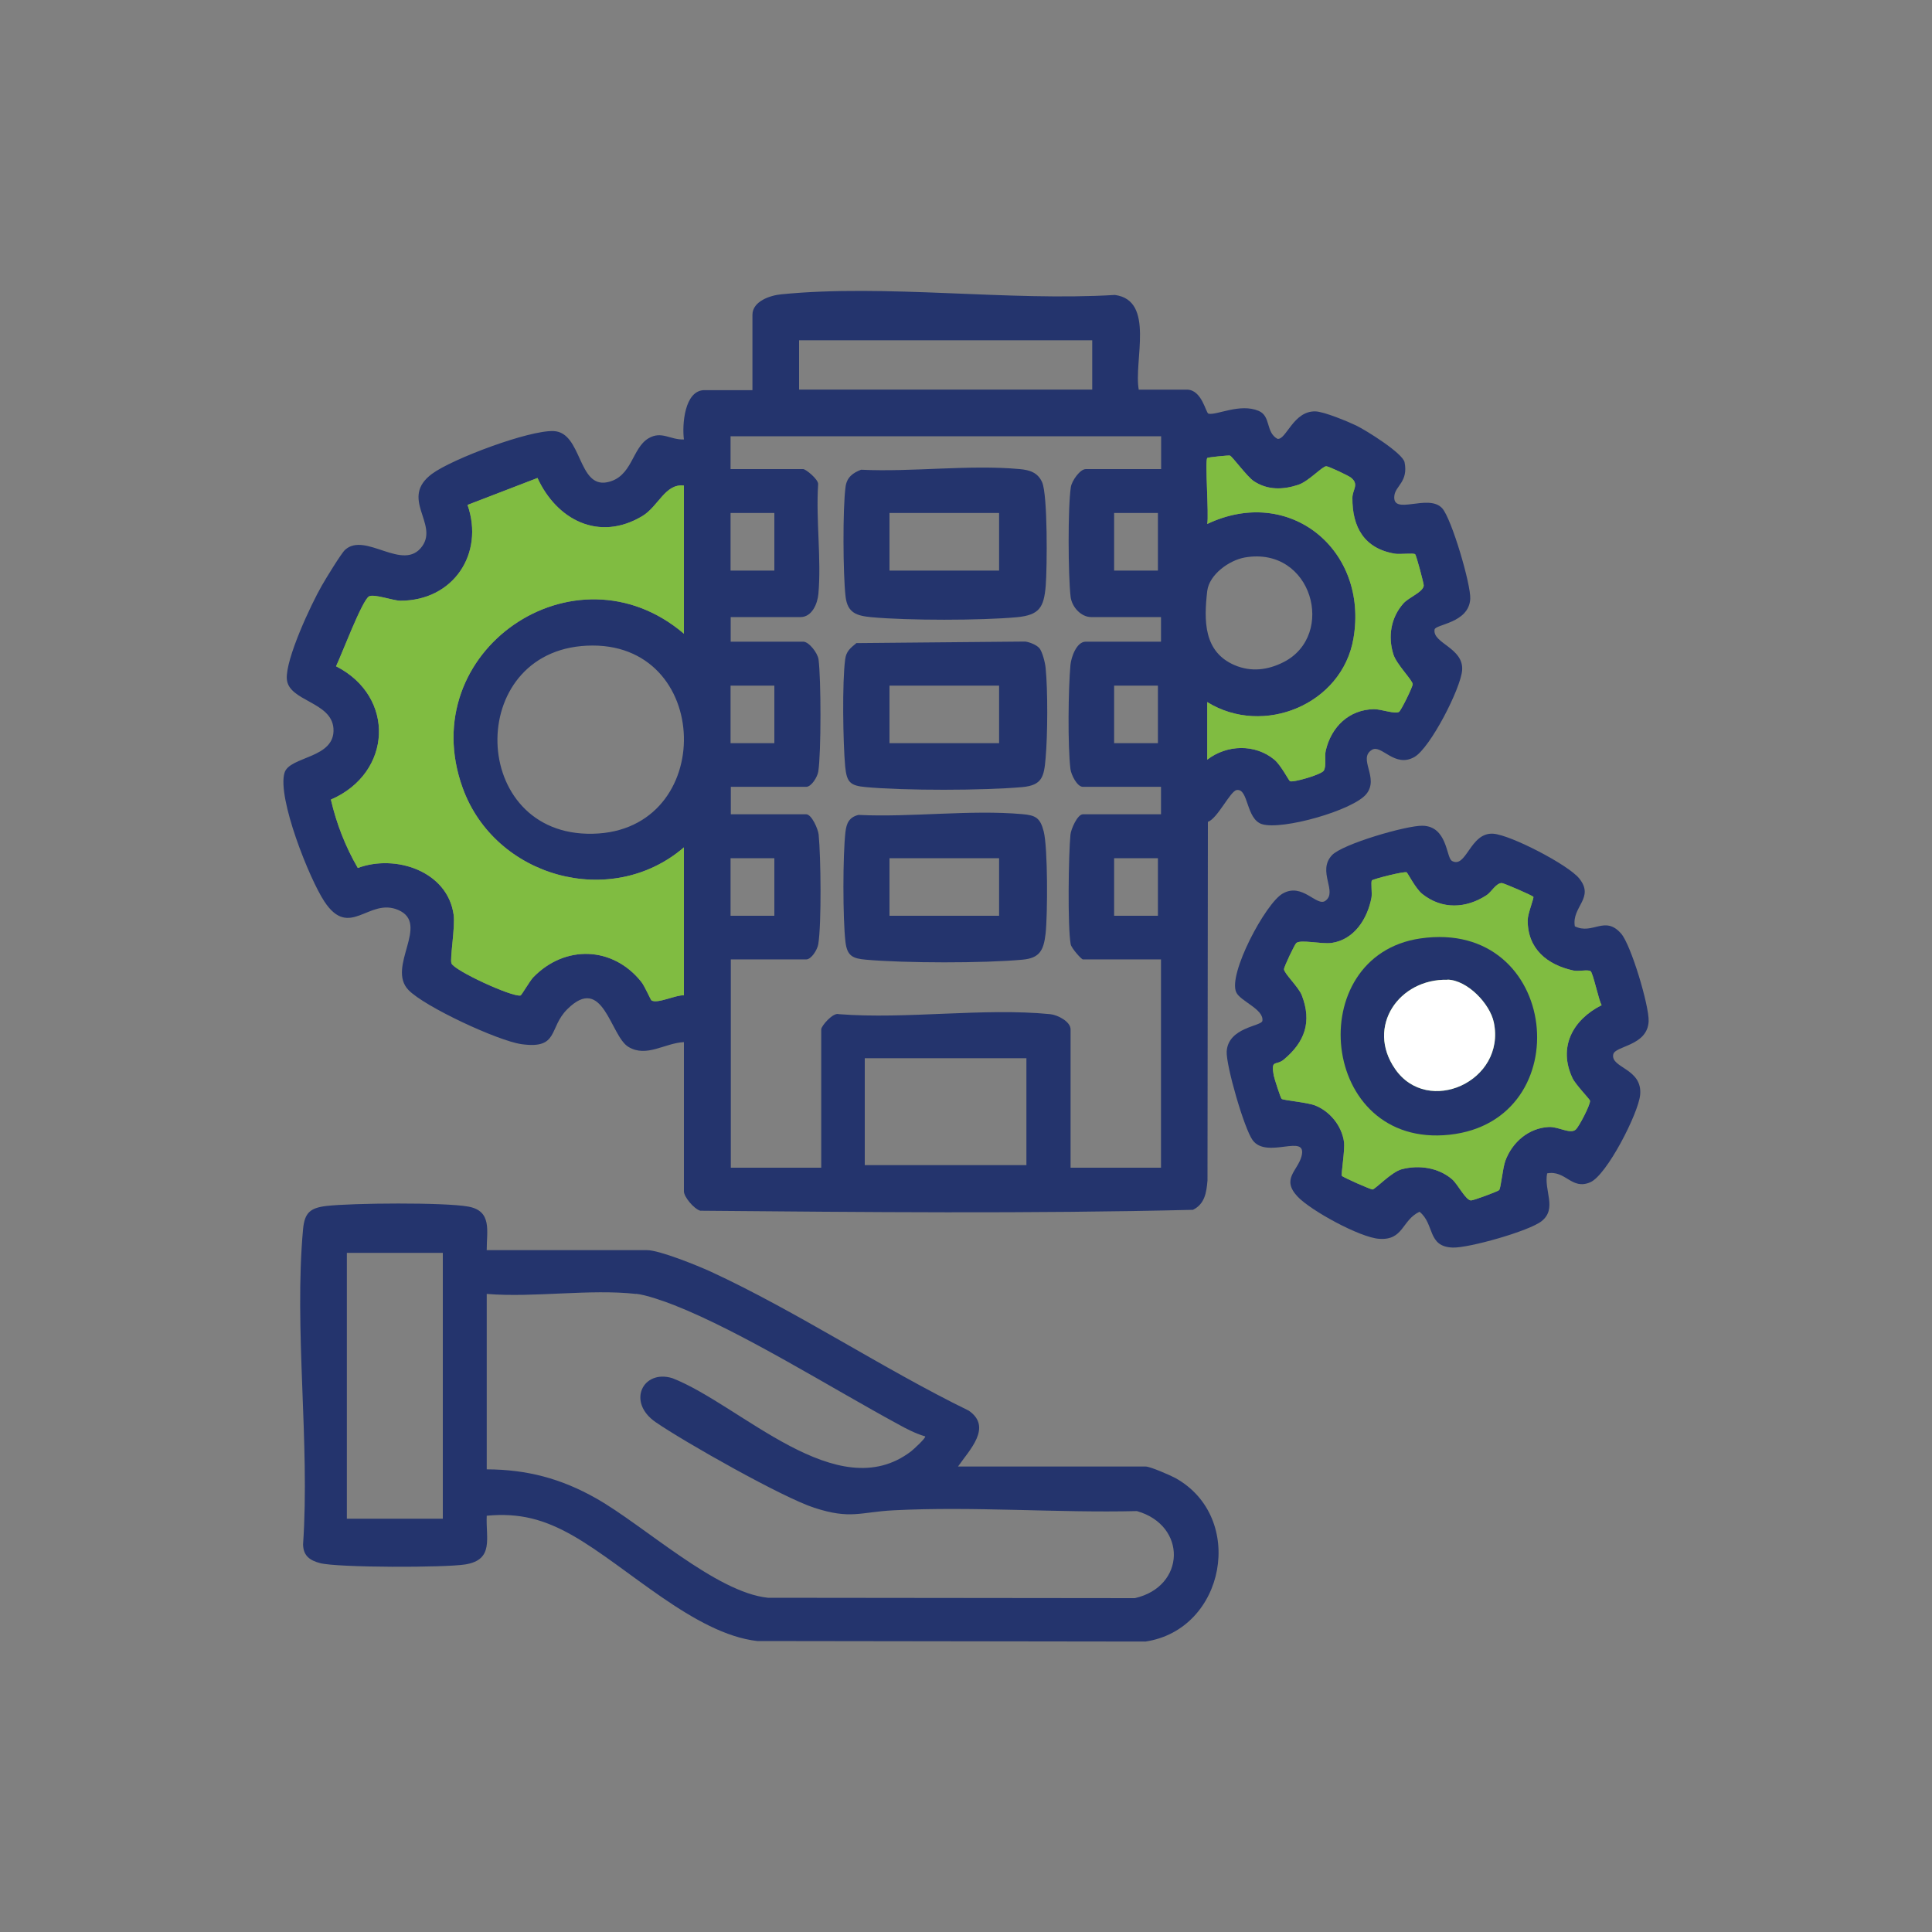 <?xml version="1.0" encoding="UTF-8"?>
<svg id="Layer_1" data-name="Layer 1" xmlns="http://www.w3.org/2000/svg" width="150" height="150" viewBox="0 0 150 150">
  <rect x="0" y="0" width="150" height="150" fill="#808080" stroke="none"/>
  <defs>
    <style>
      .cls-1 {
        fill: #fff;
      }

      .cls-2 {
        fill: #80bc41;
      }

      .cls-3 {
        fill: #24346d;
      }
    </style>
  </defs>
  <path class="cls-3" d="M88.42,30.25h3.72c1.19,0,1.47,1.82,1.69,1.87.66.13,2.44-.83,3.89-.22.97.41.53,1.66,1.46,2.17.67.12,1.23-2.18,2.95-2.13.67.02,2.5.78,3.17,1.1.78.38,3.6,2.14,3.75,2.85.3,1.5-.7,1.83-.79,2.58-.21,1.63,2.64-.19,3.71.99.73.8,2.25,5.96,2.18,7.05-.12,1.88-2.71,1.95-2.77,2.37-.17,1.07,2.26,1.41,2.14,3.15-.1,1.41-2.47,6.03-3.7,6.74-1.55.89-2.57-1.02-3.31-.55-1.11.69.59,2.15-.42,3.42s-6.53,2.83-8.1,2.35c-1.27-.39-1.04-2.81-1.98-2.65-.49.08-1.48,2.21-2.23,2.47l-.03,27.84c-.08.94-.21,1.83-1.13,2.28-12.71.31-25.52.18-38.25.07-.48-.13-1.27-1.07-1.27-1.5v-11.59c-1.49.07-2.9,1.22-4.31.37s-1.95-5.7-4.74-2.93c-1.47,1.45-.63,3.12-3.55,2.72-1.82-.25-7.52-2.9-8.78-4.2-1.74-1.79,1.71-5.14-.8-6.22-2.29-.99-3.77,2.31-5.73-.65-1.17-1.76-3.68-8.06-3.1-10,.39-1.31,3.96-1.09,3.8-3.44-.14-2.09-3.5-2.11-3.62-3.84-.11-1.55,1.88-5.8,2.72-7.26.29-.51,1.49-2.48,1.8-2.77,1.58-1.44,4.52,1.77,5.99-.28,1.27-1.77-1.78-3.73.76-5.62,1.58-1.17,7.56-3.41,9.45-3.32,2.21.1,1.86,4.44,4.16,3.97,1.95-.4,1.9-2.64,3.2-3.41,1.02-.6,1.68.13,2.75.09-.15-1.13.04-3.83,1.6-3.83h3.72v-5.85c0-1.05,1.38-1.51,2.24-1.59,8.13-.81,17.62.55,25.9.05,3.15.42,1.43,5.16,1.86,7.39ZM84.8,26.42h-22.76v3.83h22.76v-3.83ZM90.12,33.87h-33.4v2.55h5.64c.2,0,1.2.81,1.16,1.18-.18,2.75.26,5.81.02,8.51-.07.77-.5,1.8-1.39,1.8h-5.42v1.91h5.64c.43,0,1.11.87,1.18,1.37.2,1.49.21,7.27-.02,8.72-.07.42-.53,1.18-.94,1.18h-5.85v2.13h5.85c.43,0,.93,1.16.97,1.58.17,1.71.23,6.91-.03,8.51-.07.42-.53,1.18-.94,1.18h-5.85v16.17h7.02v-10.74c0-.26.92-1.34,1.37-1.18,5.26.41,11.24-.51,16.41,0,.59.06,1.58.58,1.58,1.18v10.74h7.02v-16.17h-6.06c-.12,0-.89-.87-.95-1.17-.25-1.33-.17-7.01-.02-8.52.04-.42.54-1.58.97-1.58h6.06v-2.13h-6.06c-.46,0-.91-.94-.97-1.37-.22-1.81-.17-6.23,0-8.1.06-.61.48-1.8,1.18-1.8h5.85v-1.91h-5.42c-.79,0-1.51-.79-1.6-1.59-.19-1.62-.22-6.96.02-8.5.07-.48.71-1.4,1.16-1.4h5.85v-2.55ZM93.73,35.57c-.19.17.14,4.43,0,5.11,6.41-3.04,12.54,2.03,11.35,8.9-.88,5.11-6.99,7.63-11.35,4.93v4.47c1.52-1.17,3.71-1.24,5.21,0,.52.44,1.12,1.62,1.21,1.67.23.13,2.45-.51,2.63-.82.22-.38.04-1.07.15-1.55.43-1.85,1.81-3.19,3.75-3.22.56,0,1.63.4,1.94.21.16-.1,1.06-1.93,1.06-2.15,0-.3-1.26-1.54-1.5-2.32-.43-1.37-.2-2.84.77-3.94.44-.5,1.54-.88,1.59-1.4.01-.13-.57-2.34-.67-2.43-.12-.11-1.18.02-1.56-.04-2.39-.39-3.33-2.07-3.31-4.34,0-.63.56-1.05-.13-1.58-.2-.15-1.71-.87-1.9-.87-.31,0-1.36,1.17-2.17,1.44-1.18.39-2.37.43-3.45-.28-.52-.34-1.68-1.93-1.86-1.99-.08-.03-1.71.13-1.77.19ZM53.1,37.7c-1.46-.18-1.98,1.63-3.25,2.38-3.35,1.99-6.62.29-8.12-2.97l-5.43,2.09c1.32,3.8-1.11,7.44-5.21,7.44-.57,0-2.08-.56-2.45-.33-.55.35-2.14,4.58-2.55,5.42,4.63,2.35,4.38,8.28-.4,10.35.43,1.86,1.13,3.66,2.09,5.31,2.92-1.09,6.97.24,7.44,3.63.13.96-.3,3.39-.17,3.77.18.55,4.69,2.63,5.36,2.5.09-.02.72-1.13.99-1.41,2.46-2.54,6.18-2.42,8.39.35.27.34.72,1.39.79,1.44.46.29,1.93-.45,2.52-.39v-11.49c-5.66,4.86-14.68,2.32-17.18-4.62-3.83-10.6,8.71-19.19,17.18-11.97v-11.49ZM60.12,39.83h-3.4v4.47h3.4v-4.47ZM89.9,39.83h-3.4v4.47h3.4v-4.47ZM96.66,43.28c-1.22.21-2.77,1.32-2.93,2.6-.27,2.32-.28,4.73,2.12,5.76,1.28.55,2.59.39,3.82-.24,4.08-2.09,2.21-9.01-3.01-8.12ZM46.01,50.12c-9.8.01-9.75,14.35-.46,14.61,10,.28,9.98-14.62.46-14.61ZM60.12,53.23h-3.4v4.47h3.4v-4.47ZM89.9,53.23h-3.4v4.47h3.4v-4.47ZM60.12,66.63h-3.4v4.47h3.4v-4.47ZM89.9,66.63h-3.4v4.47h3.4v-4.47ZM79.69,82.16h-12.55v8.3h12.55v-8.3Z"/>
  <path class="cls-3" d="M37.78,97.06h12.45c.97,0,3.92,1.2,4.93,1.66,6.72,3.1,13.35,7.53,20.05,10.8,1.86,1.28.06,3.05-.83,4.34h14.57c.35,0,1.89.67,2.3.89,5.52,3.06,3.88,11.78-2.32,12.7l-30.13-.04c-4.89-.55-10.08-5.77-14.35-8.2-2.19-1.24-4.1-1.77-6.66-1.53-.08,1.75.58,3.41-1.65,3.78-1.55.26-9.92.26-11.29-.1-.79-.21-1.3-.56-1.32-1.45.54-7.88-.71-16.71,0-24.48.12-1.27.55-1.65,1.82-1.8,2.02-.23,9.14-.29,11.01.05s1.42,1.91,1.43,3.35ZM34.38,97.27h-7.45v20.64h7.45v-20.64ZM49.38,100.46c-3.6-.4-7.91.3-11.59,0v13.62c3.13.01,5.79.72,8.49,2.25,3.73,2.11,9.29,7.3,13.34,7.72l28.49.03c3.96-.9,4.06-5.65.16-6.76-6.22.15-12.71-.38-18.89-.06-2.6.13-3.32.73-6.17-.2-2.46-.8-10.03-5.08-12.3-6.64s-1-4.12,1.29-3.42c5.33,2.08,12.82,10.07,18.55,5.67.19-.15,1.16-1.04,1.08-1.15-.73-.21-1.47-.59-2.13-.96-5.18-2.81-12.08-7.15-17.36-9.23-.76-.3-2.18-.8-2.95-.88Z"/>
  <path class="cls-3" d="M112.69,66.82c1.16.71,1.42-2.22,3.25-2.09,1.36.1,5.79,2.4,6.66,3.46,1.25,1.53-.6,2.21-.33,3.73,1.39.68,2.33-.88,3.59.56.78.89,2.19,5.64,2.14,6.81-.09,1.94-2.62,1.89-2.75,2.58-.2,1.06,2.29,1.08,2.09,3.14-.14,1.44-2.59,6.23-3.87,6.78-1.46.63-1.9-.96-3.35-.69-.27,1.33.8,2.73-.43,3.71-.97.77-5.67,2.1-6.91,2.05-1.98-.07-1.38-1.83-2.57-2.78-1.39.66-1.23,2.24-3.14,2.1-1.48-.1-5.3-2.19-6.32-3.27-1.3-1.38,0-2,.3-3.14.48-1.84-2.68.26-3.79-1.24-.66-.89-2.08-5.82-2.02-6.9.12-1.88,2.71-1.95,2.77-2.37.14-.9-1.72-1.53-2.03-2.22-.65-1.42,2.28-6.91,3.6-7.66,1.54-.89,2.64,1.04,3.32.56.98-.7-.66-2.28.51-3.54.81-.87,5.8-2.32,7.04-2.29,1.91.04,1.84,2.44,2.25,2.7ZM109.23,67.73c-.19-.11-2.62.52-2.71.62-.11.12.03.99-.04,1.35-.31,1.62-1.32,3.25-3.09,3.51-.78.11-2.42-.29-2.75.01-.13.12-.96,1.86-.95,2.03,0,.32,1.13,1.38,1.38,2.02.8,2.06.24,3.63-1.39,4.99-.61.51-1.02-.05-.79,1.23.05.25.54,1.78.62,1.83.17.11,1.98.27,2.58.5,1.17.46,2.09,1.59,2.26,2.85.08.62-.24,2.51-.17,2.62s2.26,1.08,2.39,1.06c.24-.05,1.48-1.37,2.26-1.57,1.34-.35,2.85-.13,3.91.78.45.39,1.07,1.66,1.48,1.64.19,0,2.12-.71,2.18-.81.14-.21.26-1.68.48-2.28.53-1.42,1.79-2.53,3.37-2.61.74-.04,1.66.58,2.09.2.26-.23,1.14-1.93,1.11-2.24-.01-.11-1.11-1.23-1.36-1.75-1.14-2.41.02-4.54,2.26-5.67-.23-.38-.67-2.53-.86-2.64-.22-.14-.95.04-1.34-.05-2.02-.44-3.56-1.68-3.54-3.92,0-.48.5-1.72.44-1.8-.08-.11-2.3-1.07-2.45-1.07-.45,0-.8.69-1.18.94-1.59,1.04-3.46,1.13-4.99-.09-.52-.41-1.12-1.61-1.21-1.67Z"/>
  <path class="cls-3" d="M66.87,36.47c3.95.19,8.42-.41,12.3-.05.77.07,1.4.26,1.74,1.02.44.99.39,6.67.28,8.03-.14,1.69-.49,2.28-2.23,2.45-2.79.26-8.5.26-11.29,0-1.15-.11-1.87-.32-2.02-1.6-.2-1.72-.23-6.84,0-8.53.1-.73.56-1.08,1.23-1.33ZM77.57,39.83h-8.51v4.47h8.51v-4.47Z"/>
  <path class="cls-3" d="M66.65,63.27c4.09.2,8.7-.42,12.73-.06,1.03.09,1.38.29,1.65,1.33.33,1.27.31,6.49.15,7.94-.15,1.32-.47,1.91-1.8,2.03-3.03.28-9.12.27-12.15,0-1.03-.09-1.46-.29-1.59-1.39-.21-1.81-.21-6.71,0-8.52.08-.69.29-1.15,1.01-1.33ZM77.57,66.63h-8.51v4.47h8.51v-4.47Z"/>
  <path class="cls-3" d="M80.69,50.31c.24.29.45,1.13.49,1.53.18,1.77.16,5.24,0,7.03-.12,1.42-.26,2.1-1.81,2.24-3.03.27-9.12.28-12.15,0-1.21-.11-1.48-.37-1.6-1.6-.17-1.83-.24-6.56,0-8.32.08-.63.4-.87.87-1.26l13.09-.12c.33.03.9.26,1.1.5ZM77.57,53.23h-8.51v4.47h8.51v-4.47Z"/>
  <path class="cls-2" d="M109.23,67.73c-.19-.11-2.62.52-2.71.62-.11.12.03.99-.04,1.35-.31,1.62-1.32,3.25-3.09,3.51-.78.11-2.42-.29-2.75.01-.13.12-.96,1.86-.95,2.03,0,.32,1.13,1.38,1.38,2.02.8,2.06.24,3.63-1.39,4.99-.61.51-1.02-.05-.79,1.23.05.25.54,1.78.62,1.83.17.11,1.98.27,2.58.5,1.17.46,2.09,1.59,2.26,2.85.08.62-.24,2.51-.17,2.62s2.26,1.08,2.39,1.06c.24-.05,1.48-1.37,2.26-1.57,1.34-.35,2.85-.13,3.91.78.45.39,1.07,1.66,1.48,1.64.19,0,2.12-.71,2.18-.81.14-.21.26-1.68.48-2.28.53-1.42,1.79-2.53,3.37-2.61.74-.04,1.66.58,2.09.2.26-.23,1.14-1.93,1.11-2.24-.01-.11-1.11-1.23-1.36-1.75-1.14-2.41.02-4.54,2.26-5.67-.23-.38-.67-2.53-.86-2.64-.22-.14-.95.04-1.34-.05-2.02-.44-3.56-1.68-3.54-3.92,0-.48.5-1.72.44-1.8-.08-.11-2.3-1.07-2.45-1.07-.45,0-.8.69-1.18.94-1.59,1.04-3.46,1.13-4.99-.09-.52-.41-1.12-1.61-1.21-1.67Z"/>
  <path class="cls-3" d="M110.28,72.86c10.84-1.57,12.4,14.15,2.26,15.24-10.13,1.09-11.49-13.9-2.26-15.24ZM112.39,76.07c-3.76-.1-6.36,3.63-4.07,6.93,2.54,3.67,8.61.95,7.66-3.62-.3-1.45-2.05-3.28-3.59-3.32Z"/>
  <path class="cls-2" d="M53.1,37.7c-1.46-.18-1.98,1.63-3.25,2.38-3.35,1.99-6.62.29-8.12-2.97l-5.43,2.09c1.32,3.8-1.11,7.44-5.21,7.44-.57,0-2.08-.56-2.45-.33-.55.35-2.14,4.58-2.55,5.42,4.63,2.35,4.38,8.28-.4,10.35.43,1.86,1.13,3.66,2.09,5.31,2.92-1.09,6.97.24,7.44,3.63.13.96-.3,3.39-.17,3.77.18.55,4.69,2.63,5.36,2.5.09-.02.72-1.13.99-1.41,2.46-2.54,6.18-2.42,8.39.35.27.34.72,1.39.79,1.44.46.29,1.93-.45,2.52-.39v-11.49c-5.66,4.86-14.68,2.32-17.18-4.62-3.83-10.6,8.71-19.19,17.18-11.97v-11.49Z"/>
  <path class="cls-2" d="M93.73,35.57c-.19.17.14,4.43,0,5.11,6.41-3.04,12.54,2.03,11.35,8.9-.88,5.11-6.99,7.63-11.35,4.93v4.47c1.52-1.17,3.71-1.24,5.21,0,.52.44,1.12,1.62,1.21,1.67.23.13,2.45-.51,2.63-.82.22-.38.04-1.07.15-1.55.43-1.85,1.81-3.19,3.75-3.22.56,0,1.63.4,1.94.21.16-.1,1.06-1.93,1.06-2.15,0-.3-1.26-1.54-1.5-2.32-.43-1.37-.2-2.84.77-3.94.44-.5,1.54-.88,1.59-1.4.01-.13-.57-2.34-.67-2.43-.12-.11-1.18.02-1.56-.04-2.39-.39-3.33-2.07-3.31-4.34,0-.63.56-1.05-.13-1.58-.2-.15-1.71-.87-1.9-.87-.31,0-1.36,1.17-2.17,1.44-1.18.39-2.37.43-3.45-.28-.52-.34-1.68-1.93-1.86-1.99-.08-.03-1.71.13-1.77.19Z"/>
  <path class="cls-1" d="M112.39,76.07c-3.76-.1-6.36,3.63-4.07,6.93,2.54,3.67,8.61.95,7.66-3.62-.3-1.45-2.05-3.28-3.59-3.32Z"/>
</svg>